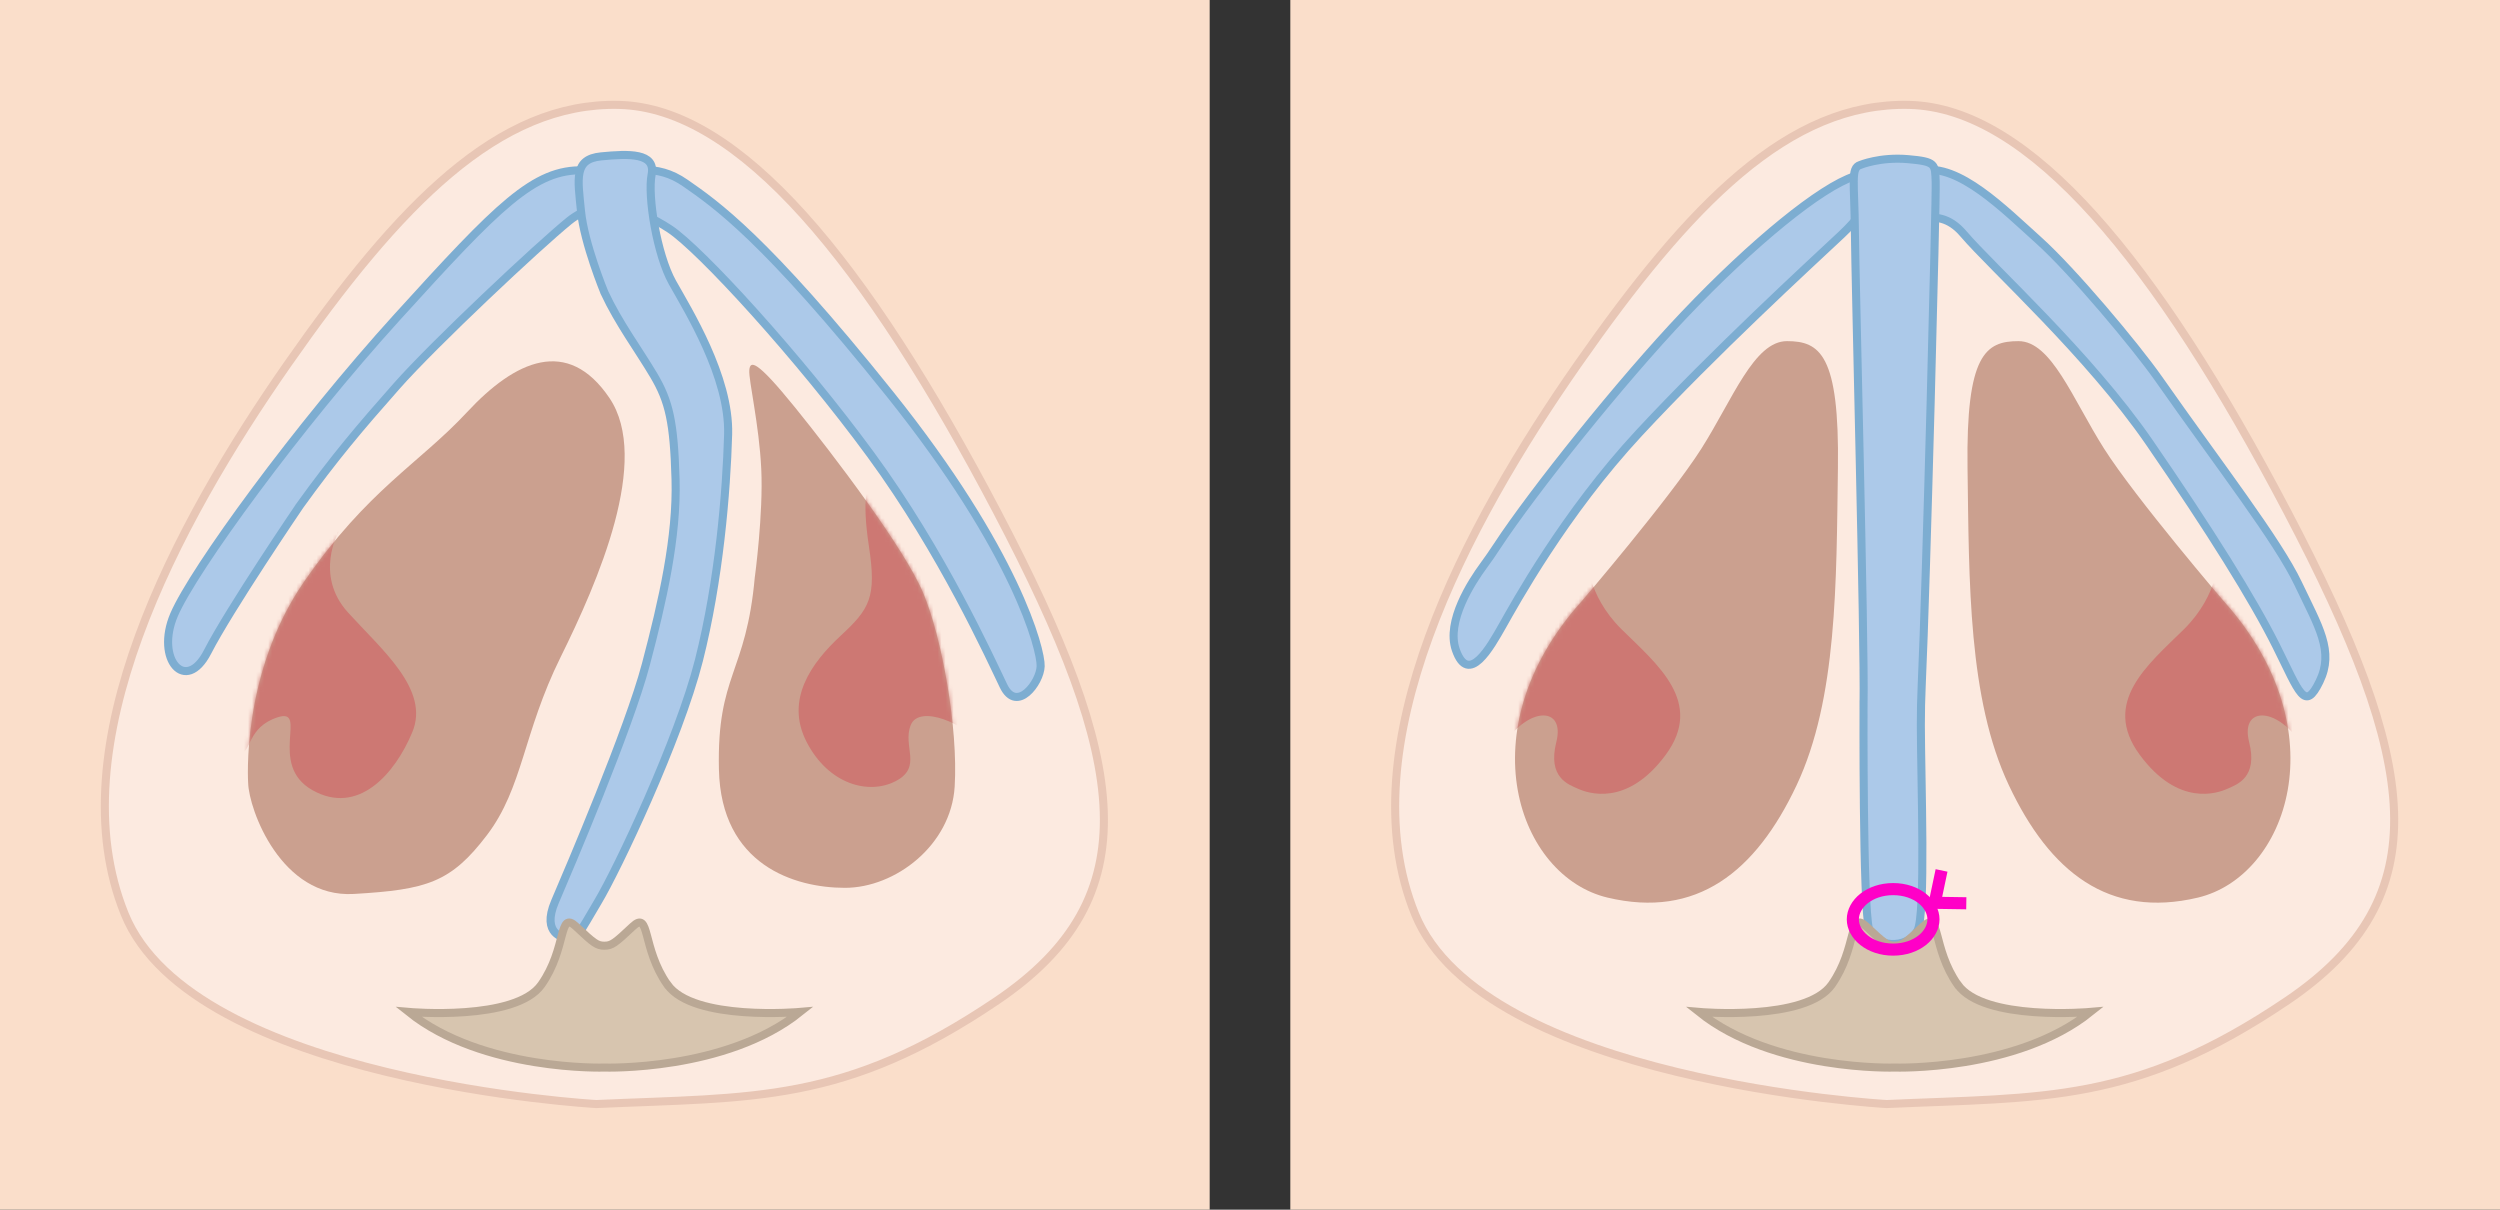 <svg width="620" height="300" viewBox="0 0 620 300" fill="none" xmlns="http://www.w3.org/2000/svg">
<rect x="0" y="0" width="620" height="300" fill="#333333" stroke="none"/>
<rect width="300" height="300" fill="#FADECA"/>
<path d="M147.877 273.804C147.877 273.804 47.8 268.175 30.939 226.705C14.078 185.234 43.582 130.054 71.317 90.331C99.063 50.62 123.645 25.311 153.5 26.014C183.355 26.718 214.605 64.681 247.261 126.887C279.917 189.093 285.19 222.494 247.261 248.144C209.333 273.804 186.859 272.045 147.888 273.804H147.877Z" fill="#FCEAE0" stroke="#E8C6B5" stroke-width="2" stroke-miterlimit="10"/>
<path d="M61.543 194.203C61.543 194.203 59.654 167.047 75.46 144.201C91.266 121.355 103.898 115.033 115.838 102.203C127.778 89.372 140.772 83.402 151.13 98.685C161.488 113.978 148.318 144.201 139.014 163.001C129.711 181.802 129.711 195.336 120.759 207.111C111.807 218.886 105.831 220.645 87.751 221.7C69.671 222.756 61.719 200.701 61.543 194.192V194.203Z" fill="#CBA08F"/>
<path d="M187.212 143.013C187.212 143.013 189.321 127.39 188.794 116.318C188.266 105.247 185.63 94.242 185.828 91.801C186.026 89.36 187.542 89.162 197.153 101.025C206.764 112.888 224.306 135.998 228.952 147.07C233.598 158.141 237.64 180.459 236.762 195.049C235.883 209.638 222.01 220.182 209.543 220.182C197.076 220.182 178.82 214.553 178.293 190.838C177.766 167.123 185.048 167.244 187.201 143.013H187.212Z" fill="#CBA08F"/>
<path d="M74.252 125.554C74.252 125.554 56.875 151.127 51.471 161.671C46.066 172.214 38.432 163.518 43.177 152.446C47.923 141.375 73.724 105.918 98.615 78.51C123.505 51.101 132.457 41.854 144.704 42.25C156.952 42.646 162.608 40.271 169.99 45.417C177.371 50.562 189.608 58.863 220.814 97.871C252.02 136.878 258.215 161.132 258.083 165.222C257.951 169.312 252.162 176.953 248.867 170.103C245.572 163.254 233.72 137.021 215.948 112.768C198.175 88.514 173.68 61.765 166.035 56.752C158.391 51.738 148.79 48.583 141.145 54.773C133.511 60.962 107.666 85.216 98.351 95.76C89.267 106.039 83.006 113.394 74.252 125.543V125.554Z" fill="#ACC9E9" stroke="#7DADD1" stroke-width="2" stroke-miterlimit="10"/>
<path d="M149.887 72.521C149.887 72.521 144.878 60.394 144.087 52.357C143.296 44.32 142.242 39.439 149.096 38.779C155.95 38.119 162.661 37.855 161.607 43.265C160.552 48.674 162.925 63.164 166.747 70.025C170.57 76.874 180.972 93.487 180.576 107.724C180.181 121.962 178.336 143.973 173.338 163.741C168.329 183.508 153.061 215.667 148.316 223.583C143.571 231.488 143.175 233.335 140.155 232.543C140.155 232.543 134.102 231.883 137.65 223.583C141.209 215.282 155.95 180.749 160.168 164.796C164.386 148.843 167.934 133.165 167.538 118.928C167.143 104.69 165.957 99.556 162.134 93.091C158.312 86.637 153.446 80.173 149.887 72.532V72.521Z" fill="#ACC9E9" stroke="#7DADD1" stroke-width="2" stroke-miterlimit="10"/>
<mask id="mask0_701_10586" style="mask-type:luminance" maskUnits="userSpaceOnUse" x="61" y="89" width="94" height="133">
<path d="M61.543 194.203C61.543 194.203 59.654 167.047 75.46 144.201C91.266 121.355 103.898 115.033 115.838 102.203C127.778 89.372 140.772 83.402 151.13 98.685C161.488 113.978 148.318 144.201 139.014 163.001C129.711 181.802 129.711 195.336 120.759 207.111C111.807 218.886 105.831 220.645 87.751 221.7C69.671 222.756 61.719 200.701 61.543 194.192V194.203Z" fill="white"/>
</mask>
<g mask="url(#mask0_701_10586)">
<path d="M83.995 131.832C83.995 131.832 77.854 142.552 86.279 151.864C94.704 161.176 106.644 171.016 102.261 181.559C97.879 192.103 88.74 202.295 77.503 195.973C66.266 189.651 76.624 175.414 68.902 177.876C61.18 180.339 62.411 186.837 59.423 186.837C56.435 186.837 61.883 134.119 84.005 131.832H83.995Z" fill="#CD7873"/>
</g>
<mask id="mask1_701_10586" style="mask-type:luminance" maskUnits="userSpaceOnUse" x="178" y="90" width="59" height="131">
<path d="M187.212 143.013C187.212 143.013 189.321 127.39 188.794 116.318C188.266 105.247 185.63 94.242 185.828 91.801C186.026 89.36 187.542 89.162 197.153 101.025C206.764 112.888 224.306 135.998 228.952 147.07C233.598 158.141 237.64 180.459 236.762 195.049C235.883 209.638 222.01 220.182 209.543 220.182C197.076 220.182 178.82 214.553 178.293 190.838C177.766 167.123 185.048 167.244 187.201 143.013H187.212Z" fill="white"/>
</mask>
<g mask="url(#mask1_701_10586)">
<path d="M215.497 120.408C215.497 120.408 213.564 122.871 215.497 135.525C217.43 148.18 215.673 150.994 208.478 157.668C201.284 164.342 194.605 173.489 200.053 184.032C205.502 194.576 215.508 197.215 222.176 193.696C228.843 190.178 223.757 185.088 225.866 179.811C227.975 174.533 239.915 179.635 243.067 184.912C246.231 190.189 232.534 124.102 215.497 120.419V120.408Z" fill="#CD7873"/>
</g>
<path d="M165.506 244.197C159.102 235.061 161.288 225.661 156.906 229.783C152.512 233.917 151.721 234.533 149.887 234.533C148.052 234.533 147.251 233.917 142.868 229.783C138.474 225.65 140.671 235.061 134.267 244.197C127.863 253.333 101.348 250.958 101.348 250.958C119.779 265.724 149.898 264.756 149.898 264.756C149.898 264.756 180.005 265.724 198.448 250.958C198.448 250.958 171.932 253.333 165.528 244.197H165.506Z" fill="#D7C5AF" stroke="#BAA895" stroke-width="2" stroke-miterlimit="10"/>
<rect width="300" height="300" transform="translate(320)" fill="#FADECA"/>
<path d="M467.877 273.804C467.877 273.804 367.8 268.175 350.939 226.705C334.078 185.234 363.582 130.054 391.317 90.331C419.063 50.62 443.634 25.311 473.49 26.014C503.345 26.718 534.594 64.681 567.25 126.887C599.906 189.093 605.179 222.494 567.25 248.144C529.322 273.804 506.848 272.045 467.877 273.804Z" fill="#FCEAE0" stroke="#E8C6B5" stroke-width="2" stroke-miterlimit="10"/>
<path d="M371.293 135.417C370.217 137.044 369.13 138.649 367.965 140.221C364.945 144.322 358.607 154.085 361.034 161.132C364.198 170.269 369.635 160.429 372.623 155.162C375.61 149.896 387.902 127.391 406.509 107.359C425.116 87.328 448.468 65.888 456.728 58.148C464.978 50.419 462.045 47.957 467.46 52.871C472.875 57.786 479.729 49.529 486.924 57.973C494.119 66.416 517.998 87.844 533.101 109.811C548.205 131.778 558.739 148.654 564.527 160.253C570.316 171.852 571.546 176.601 575.237 169.037C578.927 161.484 575.061 155.503 569.964 144.784C564.868 134.064 550.566 115.66 535.375 93.99C529.586 85.733 513.956 67.098 505.531 59.545C497.106 51.992 485.694 40.393 476.566 42.328C467.438 44.263 468.141 41.096 459.881 43.735C451.632 46.374 434.771 60.084 417.746 78.004C401.928 94.65 380.213 121.872 371.282 135.417H371.293Z" fill="#ACC9E9" stroke="#7DADD1" stroke-width="2" stroke-miterlimit="10"/>
<path d="M462.166 174.667C462.43 158.319 460.112 69.484 460.013 57.358C459.914 45.231 458.915 41.669 461.309 40.921C461.309 40.921 466.23 38.854 473.205 39.47C480.18 40.086 479.872 40.701 480.048 45.099C480.213 49.178 477.698 145.939 476.588 169.841C476.434 173.183 476.369 176.525 476.369 179.868C476.401 193.577 477.621 226.879 475.534 230.771C472.898 235.697 464.703 234.85 463.517 230.419C461.957 224.581 462.155 174.667 462.155 174.667H462.166Z" fill="#ACC9E9" stroke="#7DADD1" stroke-width="2" stroke-miterlimit="10"/>
<path d="M392.075 149.325C392.075 149.325 414.197 123.488 421.963 111.23C429.728 98.971 435.001 84.602 443.162 84.602C451.323 84.602 456.2 87.9 455.805 116.1C455.409 144.312 455.673 173.304 445.535 194.787C435.396 216.27 420.776 227.869 398.654 222.602C376.532 217.336 363.626 181.22 392.075 149.314V149.325Z" fill="#CBA08F"/>
<path d="M551.678 149.325C551.678 149.325 529.556 123.488 521.79 111.23C514.025 98.971 508.752 84.602 500.591 84.602C492.43 84.602 487.553 87.9 487.948 116.1C488.344 144.301 488.08 173.304 498.218 194.787C508.357 216.27 522.977 227.869 545.099 222.602C567.221 217.325 580.127 181.22 551.678 149.314V149.325Z" fill="#CBA08F"/>
<mask id="mask2_701_10586" style="mask-type:luminance" maskUnits="userSpaceOnUse" x="375" y="84" width="81" height="140">
<path d="M392.075 149.325C392.075 149.325 414.197 123.488 421.963 111.23C429.728 98.971 435.001 84.602 443.162 84.602C451.323 84.602 456.2 87.9 455.805 116.1C455.409 144.312 455.673 173.304 445.535 194.787C435.396 216.27 420.776 227.869 398.654 222.602C376.532 217.336 363.626 181.22 392.075 149.314V149.325Z" fill="white"/>
</mask>
<g mask="url(#mask2_701_10586)">
<path d="M393.481 137.771C393.481 137.771 393.349 147.391 402.169 156.087C410.99 164.784 422.71 174.14 413.099 187.19C403.487 200.241 393.744 196.678 391.372 195.623C388.999 194.567 383.738 192.852 385.968 184.024C388.197 175.195 379.256 175.195 373.193 184.288C367.141 193.38 380.827 149.359 380.827 149.359L393.47 137.76L393.481 137.771Z" fill="#CD7873"/>
</g>
<mask id="mask3_701_10586" style="mask-type:luminance" maskUnits="userSpaceOnUse" x="487" y="84" width="82" height="140">
<path d="M551.678 149.325C551.678 149.325 529.556 123.488 521.79 111.23C514.025 98.971 508.752 84.602 500.591 84.602C492.43 84.602 487.553 87.9 487.948 116.1C488.344 144.301 488.08 173.304 498.218 194.787C508.357 216.27 522.977 227.869 545.099 222.602C567.221 217.325 580.127 181.22 551.678 149.314V149.325Z" fill="white"/>
</mask>
<g mask="url(#mask3_701_10586)">
<path d="M550.272 137.771C550.272 137.771 550.404 147.391 541.584 156.087C532.763 164.784 521.043 174.14 530.654 187.19C540.266 200.241 550.009 196.678 552.381 195.623C554.754 194.567 560.015 192.852 557.785 184.024C555.556 175.195 564.497 175.195 570.56 184.288C576.612 193.38 562.926 149.359 562.926 149.359L550.283 137.76L550.272 137.771Z" fill="#CD7873"/>
</g>
<path d="M485.506 244.197C479.102 235.061 481.288 225.661 476.906 229.783C472.512 233.917 471.721 234.533 469.887 234.533C468.052 234.533 467.251 233.917 462.868 229.783C458.474 225.65 460.671 235.061 454.267 244.197C447.864 253.333 421.348 250.958 421.348 250.958C439.779 265.724 469.898 264.756 469.898 264.756C469.898 264.756 500.005 265.724 518.448 250.958C518.448 250.958 491.932 253.333 485.528 244.197H485.506Z" fill="#D7C5AF" stroke="#BAA895" stroke-width="2" stroke-miterlimit="10"/>
<path d="M479.5 228C479.5 231.821 475.386 235.5 469.5 235.5C463.614 235.5 459.5 231.821 459.5 228C459.5 224.179 463.614 220.5 469.5 220.5C475.386 220.5 479.5 224.179 479.5 228Z" stroke="#FF00C7" stroke-width="3"/>
<path d="M481.506 215.868L479.818 223.893L487.643 224.012" stroke="#FF00C7" stroke-width="3"/>
</svg>
